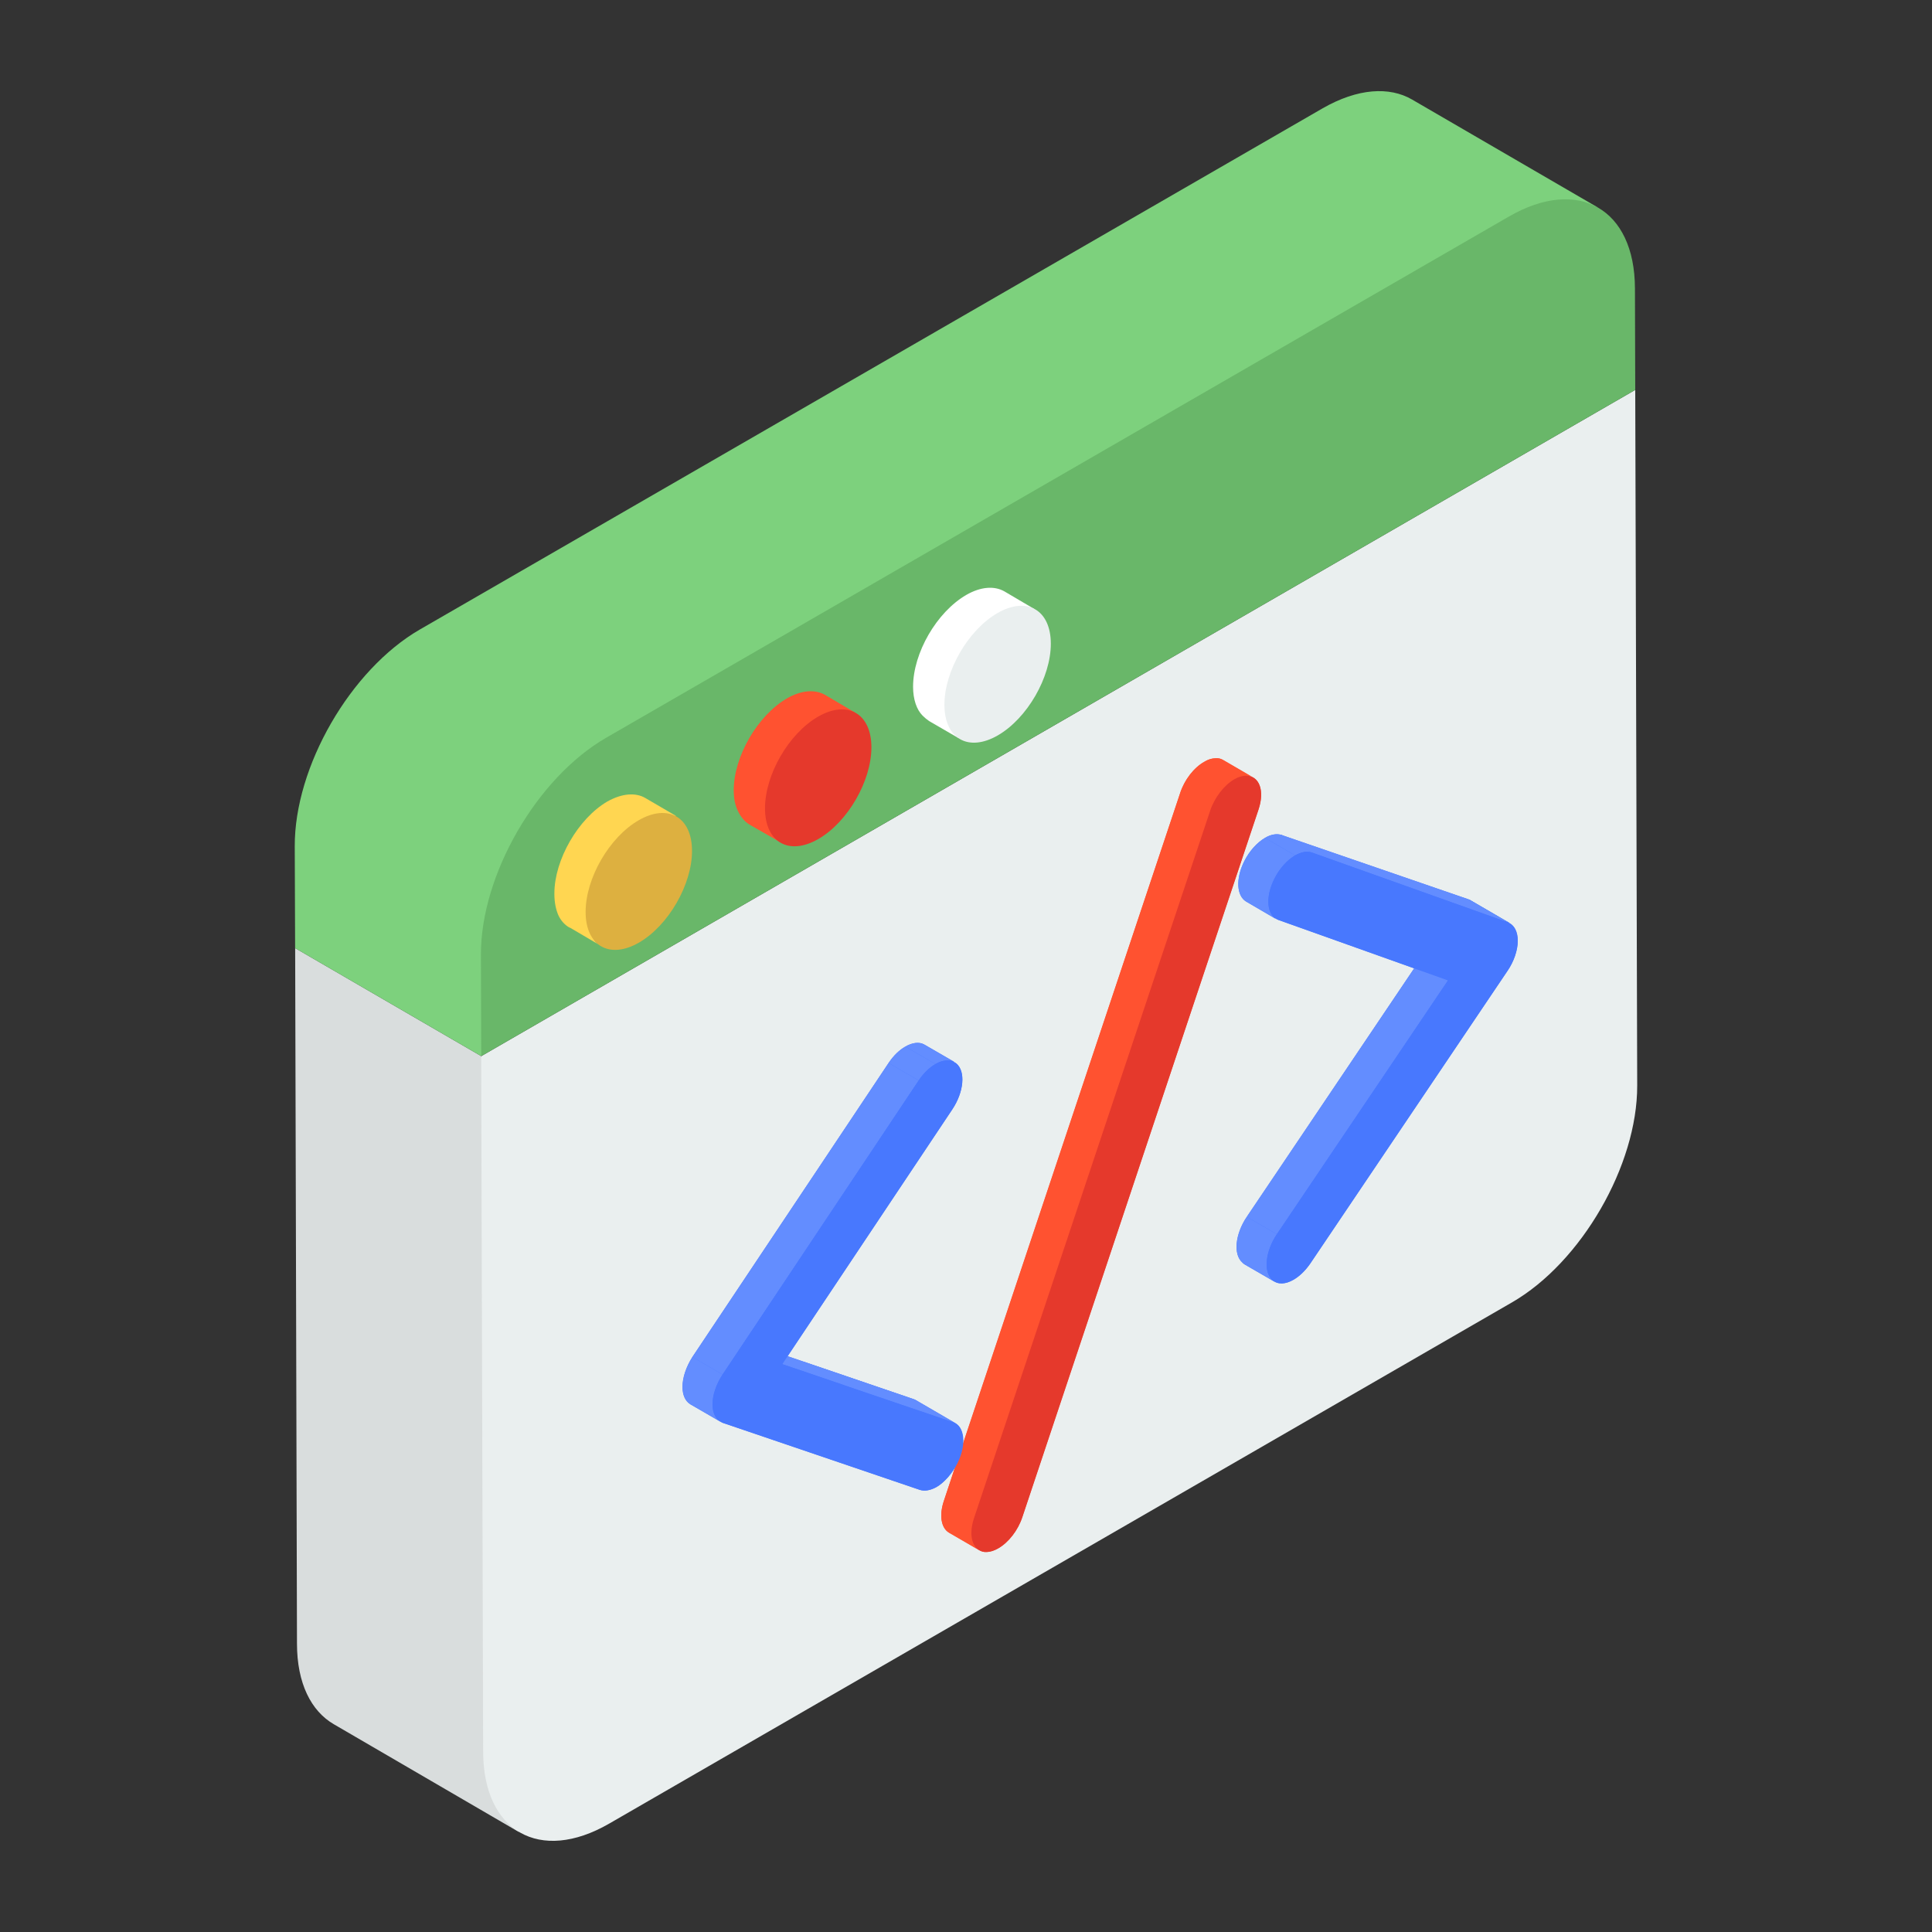 <svg id="Layer_1" enable-background="new 0 0 53 53" height="512" viewBox="0 0 53 53" width="512" xmlns="http://www.w3.org/2000/svg"><rect x="0" y="0" width="53" height="53" fill="#333333" stroke="none"/><g id="_x31_04"><g><g enable-background="new"><g><path d="m14.257 50.27-5.1-2.97c-.62-.36-1.01-1.12-1.01-2.21l-.05-19.08 5.1 2.96 6.625 14.981c-0 1.08-6.185 5.959-5.565 6.319z" fill="#d9dddd"/></g><g><path d="m44.859 10.696.054 19.083c.006 2.187-1.531 4.85-3.435 5.949l-24.767 14.299c-1.902 1.098-3.451.217-3.457-1.97l-.054-19.083z" fill="#eaefef"/></g></g><g enable-background="new"><g><path d="m43.847 5.7c-.63-.36-.263 2.849-1.213 3.399l-23.363 14.011c-1.9 1.1-4.406.968-4.396 3.158l-1.679 2.702-5.1-2.96-.01-2.79c-.01-2.19 1.53-4.85 3.43-5.95l24.77-14.3c.96-.55 1.83-.6 2.45-.24z" fill="#7dd17d"/></g><g><path d="m41.394 5.94c1.903-1.099 3.451-.216 3.457 1.97l.008 2.786-31.658 18.278-.008-2.786c-.006-2.186 1.531-4.85 3.435-5.949z" fill="#69b769"/></g></g></g><g><path d="m41.635 25.813c0 .25-.1.56-.28.82l-5.41 8.03c-.14.2-.3.35-.46.44-.22.13-.43.14-.58.01.02.02.04.03.06.05l-.83-.48c-.02-.02-.04-.03-.05-.05-.26-.22-.2-.78.12-1.25l4.59-6.82-3.73-1.33c-.04-.02-.07-.04-.1-.06.02.02.02.03.04.04l-.82-.48c-.26-.16-.29-.63-.05-1.11.14-.28.35-.51.57-.64.15-.09.31-.12.44-.08h.02l.01.01 5.09 1.75c.01 0 .01.01.02.01l.03.01 1.1.64c-.01 0-.01 0-.02 0 .15.07.24.25.24.49z" fill="#4878fe"/><path d="m26.415 39.623-.21.61c-.14.24-.32.45-.51.56-.16.09-.32.12-.46.08l-5.41-1.84c-.06-.03-.11-.08-.15-.14.03.04.05.08.09.11l-.83-.48c-.13-.08-.21-.25-.21-.48 0-.25.1-.55.27-.82l5.38-8.06c.14-.21.3-.36.46-.45.19-.11.38-.14.52-.06l.83.48c-.01-.01-.02-.01-.04 0 .04.01.06.02.09.04.26.22.21.78-.11 1.26l-4.52 6.77.44.15 1.29.44 1.72.59c.02 0 .04.01.06.02l1.1.64c-.02-.01-.04-.02-.07-.03.21.07.29.31.27.61z" fill="#4878fe"/><path d="m34.525 22.203-6.48 19.41c-.12.38-.38.7-.66.86-.11.06-.21.1-.32.1-.07.01-.14-.01-.2-.05h-.01l-.01-.01-.81-.47c-.21-.12-.28-.46-.14-.87l.31-.94.21-.61 5.96-17.86c.12-.38.38-.71.66-.86.1-.07.21-.1.32-.1.07-.01.14.01.2.05l.75.44c-.04-.01-.08-.02-.12-.01.06 0 .12.01.17.04.24.11.31.46.17.88z" fill="#ff5230"/></g><g><g enable-background="new"><g><path d="m40.325 24.692 1.097.637c-.018-.011-.038-.02-.058-.027l-1.097-.637c.02.007.04.016.058.027z" fill="#0074d1"/></g><g><path d="m35.027 33.859-.826-.48 4.696-6.964.826.48z" fill="#638dff"/></g><g><path d="m34.964 35.159-.826-.48c-.02-.012-.039-.025-.057-.041-.253-.221-.198-.787.12-1.259l.826.48c-.318.472-.373 1.037-.12 1.259.018.016.037.03.057.041z" fill="#638dff"/></g><g><path d="m26.862 42.528-.826-.48c-.213-.124-.28-.469-.143-.879l.826.48c-.137.411-.07.755.143.879z" fill="#ff5230"/></g><g><path d="m35.963 23.378-.836-.483 5.187 1.787 1.097.637z" fill="#638dff"/></g><g><path d="m35.529 23.466-.826-.48c.163-.094.328-.127.465-.078l.826.48c-.137-.049-.301-.016-.465.078z" fill="#638dff"/></g><g><path d="m35.009 25.209-.826-.48c-.262-.152-.289-.624-.05-1.101.145-.289.356-.518.57-.642l.826.48c-.214.124-.426.353-.57.642-.239.477-.211.949.05 1.101z" fill="#638dff"/></g><g><path d="m35.529 23.466c.163-.094.328-.127.465-.078l5.37 1.914c.174.062.275.249.273.507-.001.257-.105.561-.28.821l-5.417 8.035c-.135.199-.295.351-.454.443-.218.126-.434.14-.58.011-.253-.221-.198-.787.12-1.259l4.696-6.964-4.655-1.659c-.315-.113-.366-.617-.109-1.129.145-.289.356-.518.57-.642z" fill="#4878fe"/></g><g><path d="m33.556 20.848.826.48c-.058-.034-.127-.051-.206-.049-.103.002-.211.038-.318.1l-.826-.48c.107-.062.215-.097.318-.1.079-.002.147.015.206.049z" fill="#ff5230"/></g><g><path d="m26.719 41.649-.826-.48 6.478-19.406.826.48z" fill="#ff5230"/></g><g><path d="m33.196 22.243-.826-.48c.126-.376.388-.706.662-.864l.826.48c-.274.158-.537.488-.662.864z" fill="#ff5230"/></g><g><path d="m33.858 21.379c.107-.062.215-.097.318-.1.367-.01.523.406.349.928l-6.476 19.405c-.126.376-.388.705-.663.864-.107.062-.215.098-.318.101-.367.01-.523-.406-.349-.928l6.478-19.406c.126-.376.388-.706.662-.864z" fill="#e5392c"/></g></g><g enable-background="new"><g><path d="m25.116 38.407 1.097.637c-.02-.012-.041-.021-.064-.029l-1.097-.637c.023.008.044.017.064.029z" fill="#638dff"/></g><g><path d="m21.462 37.422-1.097-.637 4.687 1.593 1.097.637z" fill="#638dff"/></g><g><path d="m26.149 39.015-3.012-1.023-1.096-.638 3.012 1.025z" fill="#638dff"/></g><g><path d="m25.357 28.658.826.48c-.142-.083-.332-.059-.523.052l-.826-.48c.191-.11.381-.134.523-.052z" fill="#638dff"/></g><g><path d="m25.202 29.64-.826-.48c.135-.203.297-.357.458-.45l.826.48c-.161.093-.323.247-.458.45z" fill="#638dff"/></g><g><path d="m19.822 37.707-.826-.48 5.38-8.067.826.48z" fill="#638dff"/></g><g><path d="m19.763 39-.826-.48c-.137-.079-.216-.248-.216-.472-.001-.256.101-.559.275-.821l.826.48c-.174.262-.276.565-.275.821.001.224.08.393.216.472z" fill="#638dff"/></g><g><path d="m25.66 29.19c.216-.125.43-.139.576-.014.255.217.205.78-.111 1.255l-4.663 6.992 4.687 1.593c.318.109.371.61.118 1.122-.145.293-.359.526-.575.651-.161.093-.323.126-.459.08l-5.408-1.839c-.175-.06-.278-.245-.279-.501-.001-.256.101-.559.275-.821l5.38-8.067c.135-.203.297-.357.458-.45z" fill="#4878fe"/></g></g></g><g enable-background="new"><g><path d="m18.557 22.39c-.26-.15-.098 1.692-.507 1.922-.8.47-.904-.164-.894.756 0 .35-1.008.551-.848.731.04.06.1.11.17.14l.01.01-.85-.5h-.01c-.13-.07-.24-.19-.31-.34-.07-.16-.11-.36-.11-.58 0-.01 0-.01 0-.02 0-.92.65-2.05 1.45-2.52.41-.23.78-.25 1.04-.1z" fill="#ffd651"/></g><g><path d="m17.519 22.503c.806-.466 1.462-.092 1.465.835.003.926-.649 2.055-1.455 2.52-.806.465-1.461.091-1.464-.835-.003-.927.649-2.055 1.454-2.52z" fill="#ddb040"/></g></g><g enable-background="new"><g><path d="m23.477 19.56c-.26-.16-.203 1.388-.613 1.618-.8.47-1.212.108-1.212 1.038 0 .11-.121.076-.101.176.04.2.08.346.18.456.06.06-.383.221-.313.261l-.04-.02-.82-.47c-.13-.08-.23-.2-.31-.36-.08-.16-.12-.35-.12-.58 0-.92.65-2.05 1.46-2.52.4-.23.77-.25 1.04-.1z" fill="#ff5230"/></g><g><path d="m22.44 19.661c.806-.466 1.462-.092 1.465.835.003.926-.649 2.055-1.455 2.52-.806.465-1.461.091-1.464-.835-.003-.927.649-2.055 1.454-2.52z" fill="#e5392c"/></g></g><g enable-background="new"><g><path d="m28.397 16.72c-.26-.16-.017.975-.417 1.205-.81.46-1.369.377-1.369 1.307 0 .23.004.403.074.553.04.08.054.013.104.073.04.05-.541.362-.491.392l-.81-.47c-.06-.04-.12-.09-.18-.15-.16-.16-.26-.44-.26-.79 0-.93.65-2.05 1.46-2.52.4-.23.77-.25 1.04-.1z" fill="#fff"/></g><g><path d="m27.362 16.819c.806-.466 1.462-.092 1.465.835.003.926-.649 2.055-1.455 2.52-.806.465-1.461.091-1.464-.835-.003-.927.649-2.055 1.454-2.52z" fill="#eaefef"/></g></g></g></svg>